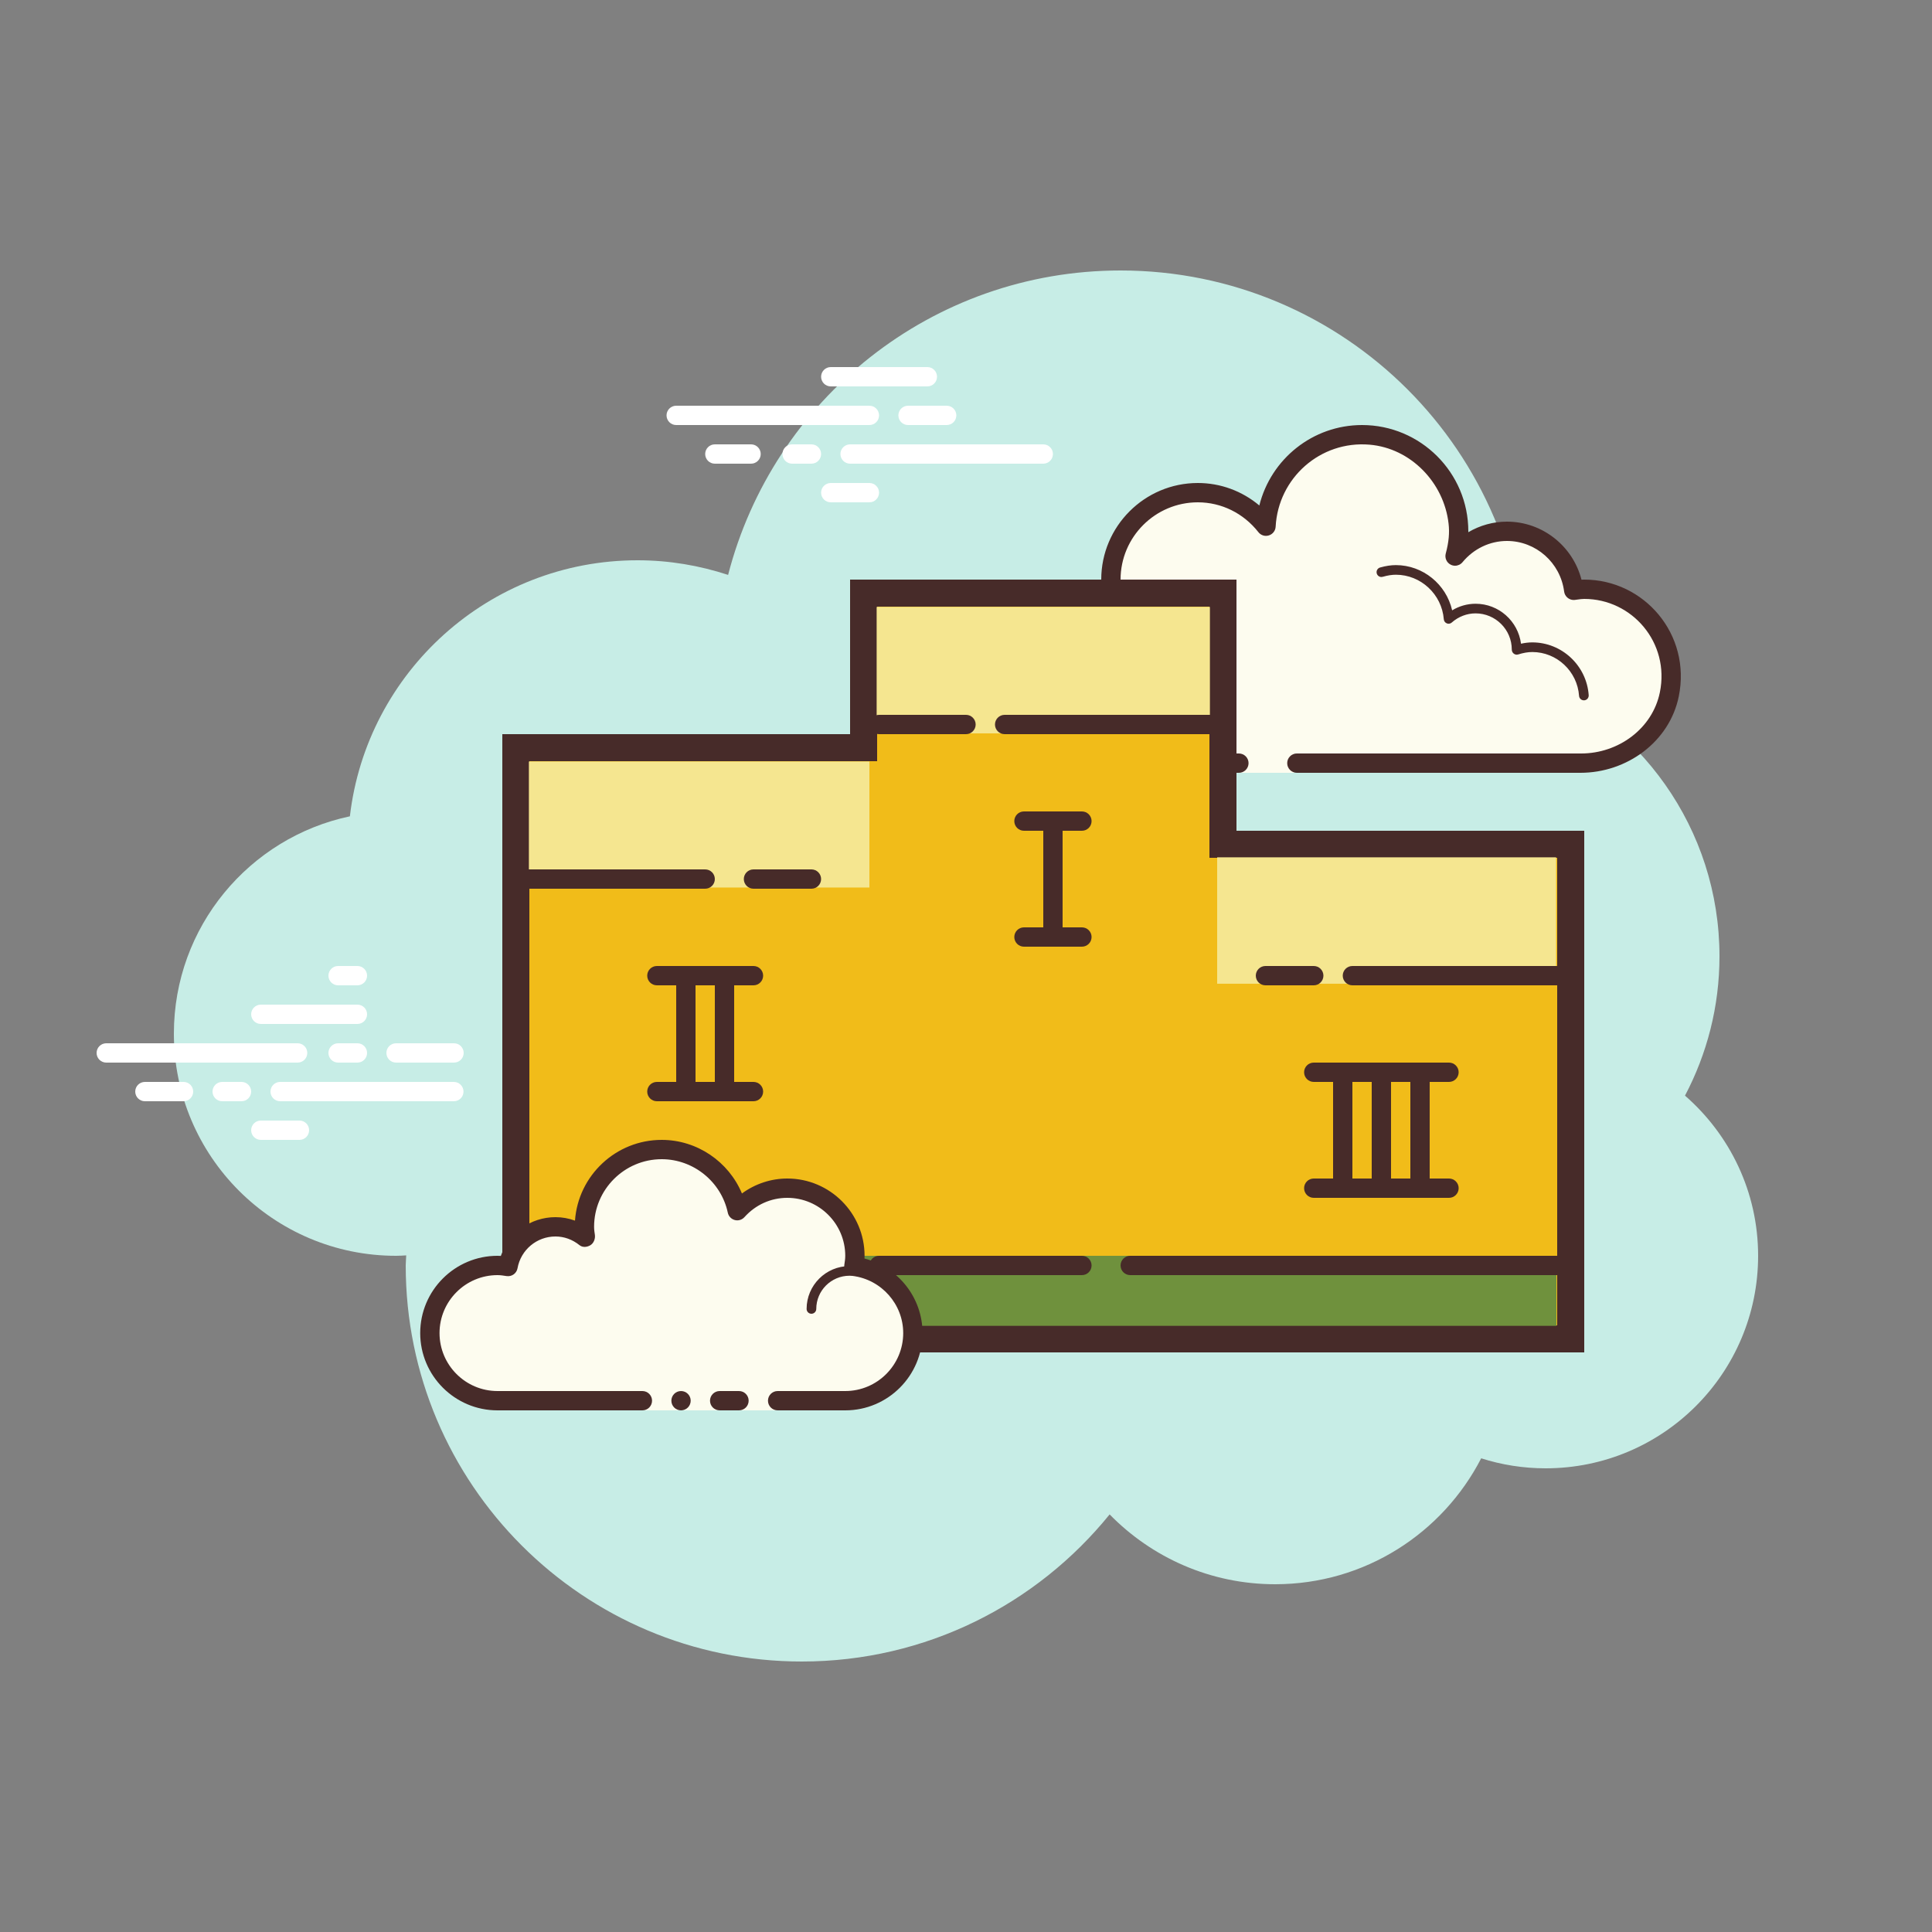 ﻿<?xml version="1.0" encoding="utf-8"?>
<svg xmlns="http://www.w3.org/2000/svg" viewBox="0 0 100 100" width="500" height="500">
  <rect x="0" y="0" width="100" height="100" fill="#808080" stroke="none"/>
  <path fill="#c7ede6" d="M87.215,56.71C88.35,54.555,89,52.105,89,49.5c0-6.621-4.159-12.257-10.001-14.478 C78.999,35.015,79,35.008,79,35c0-11.598-9.402-21-21-21c-9.784,0-17.981,6.701-20.313,15.757C36.211,29.272,34.638,29,33,29 c-7.692,0-14.023,5.793-14.89,13.252C12.906,43.353,9,47.969,9,53.5C9,59.851,14.149,65,20.5,65c0.177,0,0.352-0.012,0.526-0.022 C21.022,65.153,21,65.324,21,65.5C21,76.822,30.178,86,41.5,86c6.437,0,12.175-2.972,15.934-7.614C59.612,80.611,62.64,82,66,82 c4.65,0,8.674-2.65,10.666-6.518C77.718,75.817,78.837,76,80,76c6.075,0,11-4.925,11-11C91,61.689,89.53,58.727,87.215,56.71z" />
  <path fill="#fdfcef" d="M64,39h-5.75c-2.485,0.75-4.5-1.265-4.5-3.75c0-2.333,1.782-4.229,4.055-4.455 c-0.022-0.181-0.055-0.358-0.055-0.545c0-2.485,2.015-4.5,4.5-4.5c1.438,0,2.703,0.686,3.527,1.736 c0.14-2.636,2.302-4.736,4.973-4.736c2.761,0,5,2.239,5,5c0,0.446-0.077,0.87-0.187,1.282c0.642-0.777,1.6-1.282,2.687-1.282 c1.781,0,3.234,1.335,3.455,3.055c0.181-0.022,0.358-0.055,0.545-0.055c2.485,0,4.5,2.015,4.5,4.5s-2.015,4.5-4.5,3.75h-9.5H67v1 h-3V39z" />
  <path fill="#472b29" d="M70.5,22c3.033,0,5.5,2.467,5.5,5.5c0,0.016,0,0.031,0,0.047C76.602,27.192,77.29,27,78,27 c1.831,0,3.411,1.261,3.858,3.005C81.905,30.002,81.952,30,82,30c3.099,0,5.549,2.834,4.893,6.047 C86.413,38.398,84.204,40,81.804,40l-14.679,0c-0.276,0-0.5-0.224-0.5-0.5s0.224-0.5,0.5-0.5l14.718,0 c1.92,0,3.687-1.282,4.071-3.163C86.439,33.267,84.479,31,82,31c-0.117,0-0.23,0.017-0.343,0.032l-0.141,0.019 c-0.021,0.003-0.041,0.004-0.062,0.004c-0.246,0-0.462-0.185-0.495-0.437C80.768,29.125,79.496,28,78,28 c-0.885,0-1.723,0.401-2.301,1.1c-0.098,0.118-0.241,0.182-0.386,0.182c-0.078,0-0.156-0.018-0.228-0.056 c-0.209-0.107-0.314-0.346-0.254-0.573c0.16-0.6,0.202-1.069,0.147-1.549c-0.24-2.127-1.959-3.909-4.092-4.088 c-2.551-0.215-4.725,1.728-4.859,4.246c-0.011,0.208-0.15,0.387-0.349,0.45c-0.05,0.016-0.101,0.024-0.152,0.024 c-0.15,0-0.296-0.069-0.392-0.192C64.362,26.563,63.221,26,62,26c-2.206,0-4,1.794-4,4c0,0.117,0.017,0.23,0.032,0.343 l0.019,0.141c0.016,0.134-0.022,0.268-0.106,0.373c-0.084,0.105-0.207,0.172-0.34,0.185c-2.352,0.234-4.042,2.429-3.504,4.865 C54.509,37.76,56.275,39,58.173,39l5.952,0c0.276,0,0.5,0.224,0.5,0.5s-0.224,0.5-0.5,0.5l-5.938,0 c-2.467,0-4.708-1.704-5.115-4.138c-0.462-2.763,1.344-5.22,3.931-5.74C57.001,30.082,57,30.041,57,30c0-2.757,2.243-5,5-5 c1.176,0,2.293,0.416,3.183,1.164C65.781,23.76,67.945,22,70.5,22L70.5,22z" />
  <path fill="#472b29" d="M72.25,29.25c1.403,0,2.609,0.999,2.913,2.341c0.367-0.222,0.786-0.341,1.212-0.341 c1.202,0,2.198,0.897,2.353,2.068c0.203-0.045,0.396-0.068,0.585-0.068c1.529,0,2.811,1.2,2.918,2.732 c0.009,0.138-0.094,0.257-0.232,0.267c-0.006,0-0.012,0-0.018,0c-0.13,0-0.24-0.101-0.249-0.232 c-0.089-1.271-1.151-2.268-2.419-2.268c-0.229,0-0.47,0.042-0.738,0.127c-0.022,0.007-0.045,0.01-0.067,0.01 c-0.055,0-0.11-0.02-0.156-0.054c-0.064-0.047-0.102-0.129-0.102-0.209c0-1.034-0.841-1.875-1.875-1.875 c-0.447,0-0.885,0.168-1.231,0.473c-0.047,0.041-0.106,0.063-0.165,0.063c-0.032,0-0.063-0.006-0.093-0.019 c-0.088-0.035-0.148-0.117-0.155-0.212c-0.102-1.292-1.191-2.305-2.479-2.305c-0.208,0-0.425,0.034-0.682,0.107 c-0.023,0.007-0.047,0.01-0.07,0.01c-0.109,0-0.207-0.073-0.239-0.182c-0.038-0.133,0.039-0.271,0.172-0.309 C71.733,29.29,71.994,29.25,72.25,29.25L72.25,29.25z" />
  <path fill="#472b29" d="M58.367,30.75c1.326,0,2.508,0.897,2.874,2.182c0.038,0.133-0.039,0.271-0.172,0.309 c-0.023,0.007-0.046,0.01-0.068,0.01c-0.109,0-0.209-0.072-0.24-0.182c-0.305-1.071-1.289-1.818-2.393-1.818 c-0.117,0-0.23,0.014-0.342,0.029c-0.012,0.002-0.023,0.003-0.035,0.003c-0.121,0-0.229-0.092-0.246-0.217 c-0.019-0.137,0.077-0.263,0.214-0.281C58.092,30.766,58.228,30.75,58.367,30.75L58.367,30.75z" />
  <path fill="#fff" d="M15.405,55H5.5C5.224,55,5,54.776,5,54.5S5.224,54,5.5,54h9.905c0.276,0,0.5,0.224,0.5,0.5 S15.682,55,15.405,55z" />
  <path fill="#fff" d="M18.5,55h-1c-0.276,0-0.5-0.224-0.5-0.5s0.224-0.5,0.5-0.5h1c0.276,0,0.5,0.224,0.5,0.5 S18.777,55,18.5,55z" />
  <path fill="#fff" d="M23.491,57H14.5c-0.276,0-0.5-0.224-0.5-0.5s0.224-0.5,0.5-0.5h8.991c0.276,0,0.5,0.224,0.5,0.5 S23.767,57,23.491,57z" />
  <path fill="#fff" d="M12.5,57h-1c-0.276,0-0.5-0.224-0.5-0.5s0.224-0.5,0.5-0.5h1c0.276,0,0.5,0.224,0.5,0.5 S12.777,57,12.5,57z" />
  <path fill="#fff" d="M9.5,57h-2C7.224,57,7,56.776,7,56.5S7.224,56,7.5,56h2c0.276,0,0.5,0.224,0.5,0.5S9.777,57,9.5,57 z" />
  <path fill="#fff" d="M15.5,59h-2c-0.276,0-0.5-0.224-0.5-0.5s0.224-0.5,0.5-0.5h2c0.276,0,0.5,0.224,0.5,0.5 S15.776,59,15.5,59z" />
  <path fill="#fff" d="M18.5,50c-0.177,0-0.823,0-1,0c-0.276,0-0.5,0.224-0.5,0.5c0,0.276,0.224,0.5,0.5,0.5 c0.177,0,0.823,0,1,0c0.276,0,0.5-0.224,0.5-0.5C19,50.224,18.776,50,18.5,50z" />
  <path fill="#fff" d="M18.5,52c-0.177,0-4.823,0-5,0c-0.276,0-0.5,0.224-0.5,0.5c0,0.276,0.224,0.5,0.5,0.5 c0.177,0,4.823,0,5,0c0.276,0,0.5-0.224,0.5-0.5C19,52.224,18.776,52,18.5,52z" />
  <path fill="#fff" d="M23.5,54c-0.177,0-2.823,0-3,0c-0.276,0-0.5,0.224-0.5,0.5c0,0.276,0.224,0.5,0.5,0.5 c0.177,0,2.823,0,3,0c0.276,0,0.5-0.224,0.5-0.5C24,54.224,23.776,54,23.5,54z" />
  <path fill="#fff" d="M45,22H35c-0.276,0-0.5-0.224-0.5-0.5S34.724,21,35,21h10c0.276,0,0.5,0.224,0.5,0.5 S45.276,22,45,22z" />
  <path fill="#fff" d="M49,22h-2c-0.276,0-0.5-0.224-0.5-0.5S46.724,21,47,21h2c0.276,0,0.5,0.224,0.5,0.5 S49.276,22,49,22z" />
  <path fill="#fff" d="M54,24H44c-0.276,0-0.5-0.224-0.5-0.5S43.724,23,44,23h10c0.276,0,0.5,0.224,0.5,0.5 S54.277,24,54,24z" />
  <path fill="#fff" d="M42,24h-1c-0.276,0-0.5-0.224-0.5-0.5S40.724,23,41,23h1c0.276,0,0.5,0.224,0.5,0.5 S42.276,24,42,24z" />
  <path fill="#fff" d="M38.875,24H37c-0.276,0-0.5-0.224-0.5-0.5S36.724,23,37,23h1.875c0.276,0,0.5,0.224,0.5,0.5 S39.151,24,38.875,24z" />
  <path fill="#fff" d="M48,20h-5c-0.276,0-0.5-0.224-0.5-0.5S42.724,19,43,19h5c0.276,0,0.5,0.224,0.5,0.5 S48.277,20,48,20z" />
  <path fill="#fff" d="M45,26h-2c-0.276,0-0.5-0.224-0.5-0.5S42.724,25,43,25h2c0.276,0,0.5,0.224,0.5,0.5 S45.276,26,45,26z" />
  <polygon fill="#f1bc19" points="26.7,69.3 26.7,38.7 44.7,38.7 44.7,30.7 63.3,30.7 63.3,43.7 81.3,43.7 81.3,69.3" />
  <path fill="#472b29" d="M62.6,31.4V43v1.4H64h16.6v24.2H64h-2H46h-2H27.4V39.4H44h1.4V38v-6.6H62.6 M64,30H44v8H26v32h18h2 h16h2h18V43H64V30L64,30z" />
  <rect width="17.25" height="6.542" x="45.375" y="31.417" fill="#f5e690" />
  <rect width="17.542" height="6.542" x="63" y="44.375" fill="#f5e690" />
  <path fill="#472b29" d="M50,38h-4.5c-0.276,0-0.5-0.224-0.5-0.5s0.224-0.5,0.5-0.5H50c0.276,0,0.5,0.224,0.5,0.5 S50.276,38,50,38z" />
  <path fill="#472b29" d="M63,38H52c-0.276,0-0.5-0.224-0.5-0.5S51.724,37,52,37h11c0.276,0,0.5,0.224,0.5,0.5 S63.276,38,63,38z" />
  <rect width="17.625" height="6.521" x="27.375" y="39.417" fill="#f5e690" />
  <path fill="#472b29" d="M42,46h-3c-0.276,0-0.5-0.224-0.5-0.5S38.724,45,39,45h3c0.276,0,0.5,0.224,0.5,0.5S42.276,46,42,46 z" />
  <path fill="#472b29" d="M56,43h-3c-0.276,0-0.5-0.224-0.5-0.5S52.724,42,53,42h3c0.276,0,0.5,0.224,0.5,0.5S56.276,43,56,43 z" />
  <path fill="#472b29" d="M56,49h-3c-0.276,0-0.5-0.224-0.5-0.5S52.724,48,53,48h3c0.276,0,0.5,0.224,0.5,0.5S56.276,49,56,49 z" />
  <path fill="#472b29" d="M54.5,48.5c-0.276,0-0.5-0.224-0.5-0.5v-5.5c0-0.276,0.224-0.5,0.5-0.5s0.5,0.224,0.5,0.5V48 C55,48.276,54.776,48.5,54.5,48.5z" />
  <g>
    <path fill="#472b29" d="M39,51h-5c-0.276,0-0.5-0.224-0.5-0.5S33.724,50,34,50h5c0.276,0,0.5,0.224,0.5,0.5S39.276,51,39,51 z" />
  </g>
  <g>
    <path fill="#472b29" d="M39,57h-5c-0.276,0-0.5-0.224-0.5-0.5S33.724,56,34,56h5c0.276,0,0.5,0.224,0.5,0.5S39.276,57,39,57 z" />
  </g>
  <g>
    <path fill="#472b29" d="M35.5,56.5c-0.276,0-0.5-0.224-0.5-0.5v-5.5c0-0.276,0.224-0.5,0.5-0.5s0.5,0.224,0.5,0.5V56 C36,56.276,35.776,56.5,35.5,56.5z" />
  </g>
  <g>
    <path fill="#472b29" d="M37.5,56.5c-0.276,0-0.5-0.224-0.5-0.5v-5.5c0-0.276,0.224-0.5,0.5-0.5s0.5,0.224,0.5,0.5V56 C38,56.276,37.776,56.5,37.5,56.5z" />
  </g>
  <g>
    <path fill="#472b29" d="M75,56h-7c-0.276,0-0.5-0.224-0.5-0.5S67.724,55,68,55h7c0.276,0,0.5,0.224,0.5,0.5S75.276,56,75,56 z" />
  </g>
  <g>
    <path fill="#472b29" d="M75,62h-7c-0.276,0-0.5-0.224-0.5-0.5S67.724,61,68,61h7c0.276,0,0.5,0.224,0.5,0.5S75.276,62,75,62 z" />
  </g>
  <g>
    <path fill="#472b29" d="M69.5,61.5c-0.276,0-0.5-0.224-0.5-0.5v-5.5c0-0.276,0.224-0.5,0.5-0.5s0.5,0.224,0.5,0.5V61 C70,61.276,69.776,61.5,69.5,61.5z" />
  </g>
  <g>
    <path fill="#472b29" d="M71.5,61.5c-0.276,0-0.5-0.224-0.5-0.5v-5.5c0-0.276,0.224-0.5,0.5-0.5s0.5,0.224,0.5,0.5V61 C72,61.276,71.776,61.5,71.5,61.5z" />
  </g>
  <g>
    <path fill="#472b29" d="M73.5,61.5c-0.276,0-0.5-0.224-0.5-0.5v-5.5c0-0.276,0.224-0.5,0.5-0.5s0.5,0.224,0.5,0.5V61 C74,61.276,73.776,61.5,73.5,61.5z" />
  </g>
  <g>
    <path fill="#472b29" d="M36.5,46H27c-0.276,0-0.5-0.224-0.5-0.5S26.724,45,27,45h9.5c0.276,0,0.5,0.224,0.5,0.5 S36.776,46,36.5,46z" />
  </g>
  <g>
    <path fill="#472b29" d="M68,51h-2.5c-0.276,0-0.5-0.224-0.5-0.5s0.224-0.5,0.5-0.5H68c0.276,0,0.5,0.224,0.5,0.5 S68.276,51,68,51z" />
  </g>
  <g>
    <path fill="#472b29" d="M81,51H70c-0.276,0-0.5-0.224-0.5-0.5S69.724,50,70,50h11c0.276,0,0.5,0.224,0.5,0.5 S81.276,51,81,51z" />
  </g>
  <g>
    <rect width="53.187" height="3.625" x="27.375" y="65" fill="#6f913d" />
  </g>
  <g>
    <path fill="#472b29" d="M36.5,66H27c-0.276,0-0.5-0.224-0.5-0.5S26.724,65,27,65h9.5c0.276,0,0.5,0.224,0.5,0.5 S36.776,66,36.5,66z" />
  </g>
  <g>
    <path fill="#472b29" d="M43,66h-4c-0.276,0-0.5-0.224-0.5-0.5S38.724,65,39,65h4c0.276,0,0.5,0.224,0.5,0.5S43.276,66,43,66 z" />
  </g>
  <g>
    <path fill="#472b29" d="M81,66H58.5c-0.276,0-0.5-0.224-0.5-0.5s0.224-0.5,0.5-0.5H81c0.276,0,0.5,0.224,0.5,0.5 S81.276,66,81,66z" />
  </g>
  <g>
    <path fill="#472b29" d="M56,66H45.5c-0.276,0-0.5-0.224-0.5-0.5s0.224-0.5,0.5-0.5H56c0.276,0,0.5,0.224,0.5,0.5 S56.276,66,56,66z" />
  </g>
  <g>
    <path fill="#fdfcef" d="M40.25,72.5c0,0,1.567,0,3.5,0s3.5-1.567,3.5-3.5c0-1.781-1.335-3.234-3.055-3.455 c0.028-0.179,0.055-0.358,0.055-0.545c0-1.933-1.567-3.5-3.5-3.5c-1.032,0-1.95,0.455-2.59,1.165 c-0.384-1.808-1.987-3.165-3.91-3.165c-2.209,0-4,1.791-4,4c0,0.191,0.03,0.374,0.056,0.558c-0.428-0.344-0.965-0.558-1.556-0.558 c-1.228,0-2.245,0.887-2.455,2.055c-0.179-0.028-0.358-0.055-0.545-0.055c-1.933,0-3.5,1.567-3.5,3.5s1.567,3.5,3.5,3.5 s7.5,0,7.5,0V73h7V72.5z" />
    <path fill="#472b29" d="M42,68c-0.138,0-0.25-0.112-0.25-0.25c0-1.223,0.995-2.218,2.218-2.218 c0.034,0.009,0.737-0.001,1.244,0.136c0.133,0.036,0.212,0.173,0.176,0.306c-0.036,0.134-0.173,0.213-0.306,0.176 c-0.444-0.12-1.1-0.12-1.113-0.118c-0.948,0-1.719,0.771-1.719,1.718C42.25,67.888,42.138,68,42,68z" />
    <circle cx="35.25" cy="72.5" r=".5" fill="#472b29" />
    <path fill="#472b29" d="M43.75,73h-3.5c-0.276,0-0.5-0.224-0.5-0.5s0.224-0.5,0.5-0.5h3.5c1.654,0,3-1.346,3-3 c0-1.496-1.125-2.768-2.618-2.959c-0.134-0.018-0.255-0.088-0.336-0.196s-0.115-0.244-0.094-0.377 C43.725,65.314,43.75,65.16,43.75,65c0-1.654-1.346-3-3-3c-0.85,0-1.638,0.355-2.219,1c-0.125,0.139-0.321,0.198-0.5,0.148 c-0.182-0.049-0.321-0.195-0.36-0.379C37.33,61.165,35.891,60,34.25,60c-1.93,0-3.5,1.57-3.5,3.5c0,0.143,0.021,0.28,0.041,0.418 c0.029,0.203-0.063,0.438-0.242,0.54c-0.179,0.102-0.396,0.118-0.556-0.01C29.628,64.155,29.199,64,28.75,64 c-0.966,0-1.792,0.691-1.963,1.644c-0.048,0.267-0.296,0.446-0.569,0.405C26.064,66.025,25.91,66,25.75,66c-1.654,0-3,1.346-3,3 s1.346,3,3,3h7.5c0.276,0,0.5,0.224,0.5,0.5s-0.224,0.5-0.5,0.5h-7.5c-2.206,0-4-1.794-4-4s1.794-4,4-4 c0.059,0,0.116,0.002,0.174,0.006C26.338,63.82,27.461,63,28.75,63c0.349,0,0.689,0.061,1.011,0.18 C29.926,60.847,31.876,59,34.25,59c1.831,0,3.466,1.127,4.153,2.774C39.083,61.276,39.905,61,40.75,61c2.206,0,4,1.794,4,4 c0,0.048-0.001,0.095-0.004,0.142C46.489,65.59,47.75,67.169,47.75,69C47.75,71.206,45.956,73,43.75,73z" />
    <path fill="#472b29" d="M38.25,72c-0.159,0-0.841,0-1,0c-0.276,0-0.5,0.224-0.5,0.5c0,0.276,0.224,0.5,0.5,0.5 c0.159,0,0.841,0,1,0c0.276,0,0.5-0.224,0.5-0.5C38.75,72.224,38.526,72,38.25,72z" />
  </g>
</svg>